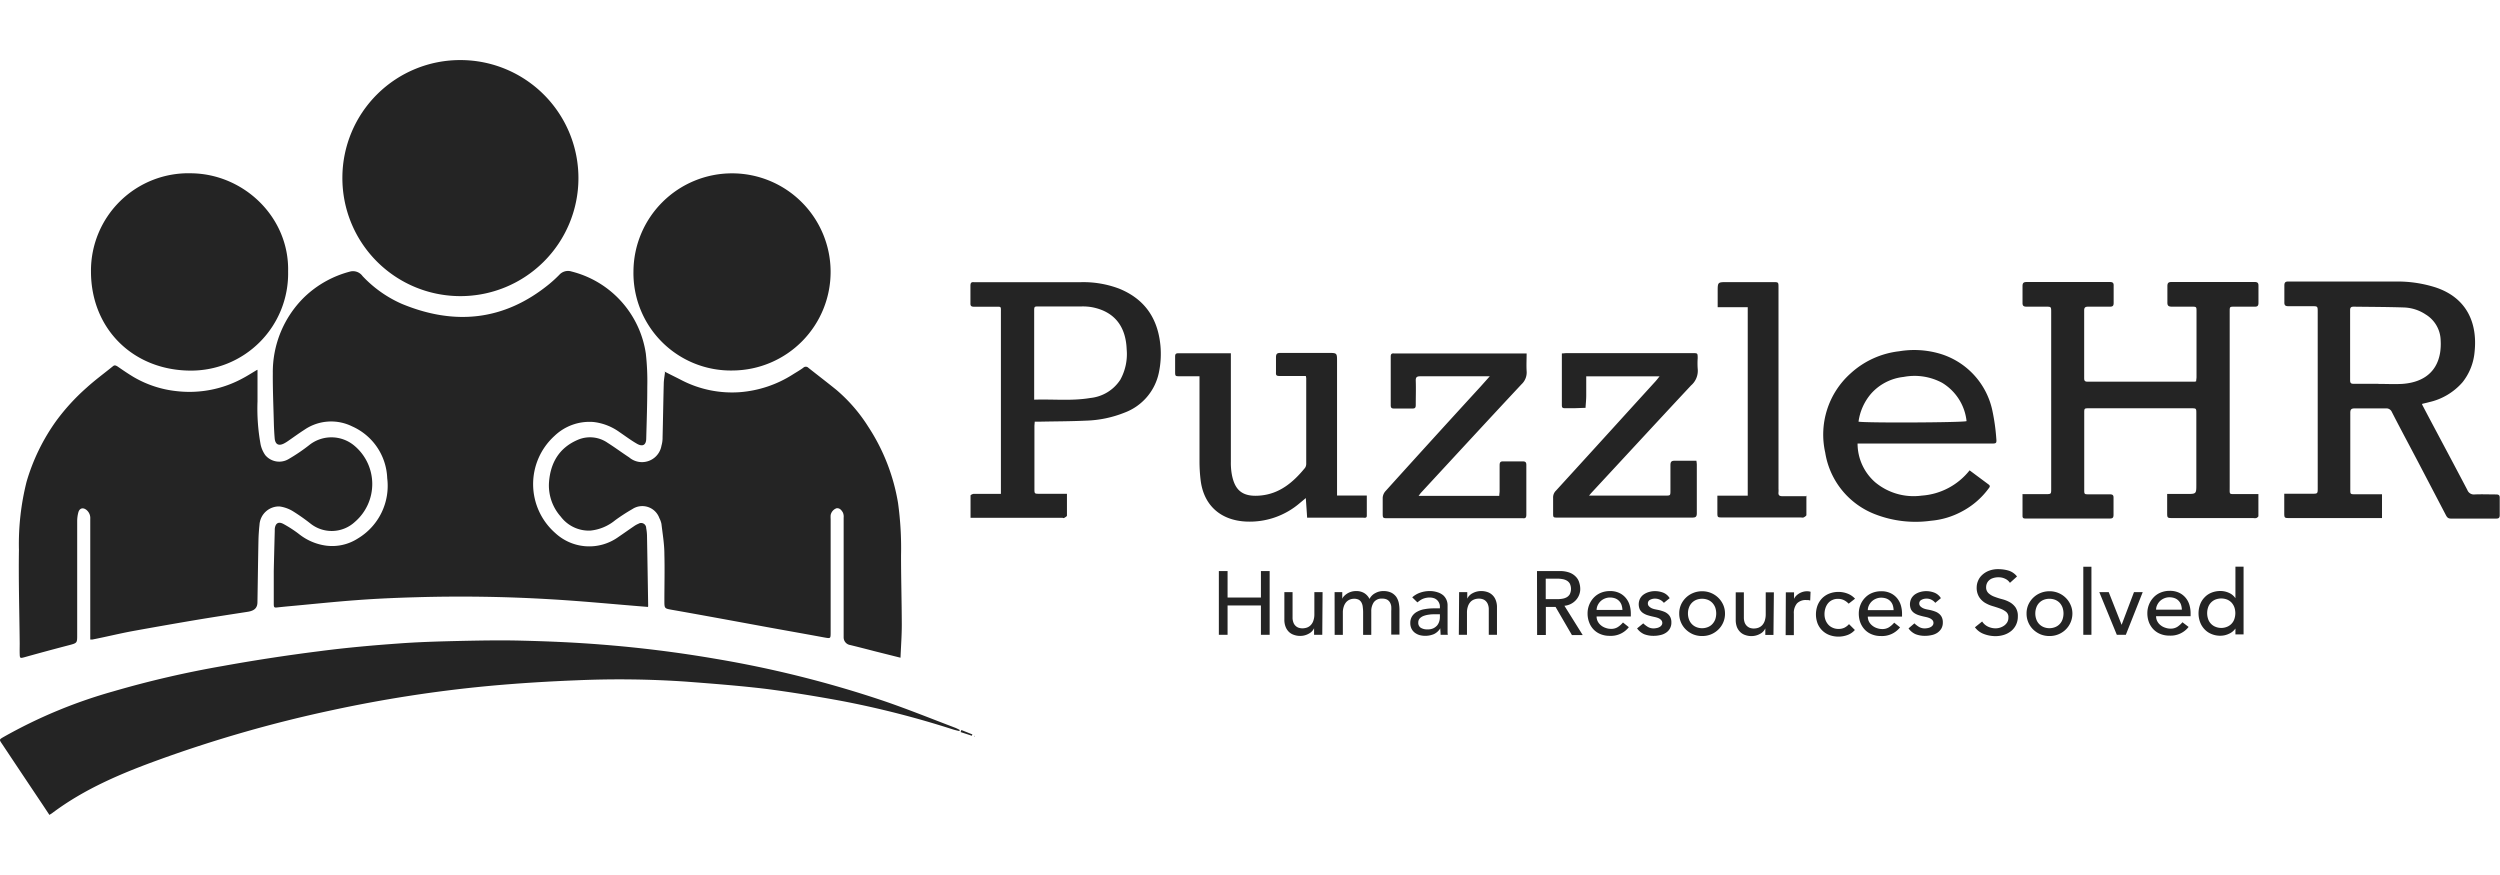 <svg xmlns="http://www.w3.org/2000/svg" width="200" height="70" viewBox="0 0 200 70">
  <title>PuzzleHR</title>
  <path fill="#242424" d="M97.508 45.687h.698V47.8h2.668v-2.114h.698v5.096h-.698v-2.344h-2.668v2.344h-.698v-5.096Zm8.274 5.096h-.656v-.525a.939.939 0 0 1-.431.44c-.215.12-.458.18-.704.174-.159 0-.318-.028-.468-.08a1.052 1.052 0 0 1-.399-.23 1.146 1.146 0 0 1-.272-.407 1.505 1.505 0 0 1-.103-.586V47.37h.656v2.016a1.07 1.07 0 0 0 .066.408.67.67 0 0 0 .173.272c.07.07.155.122.249.154.096.03.195.046.295.047.13 0 .258-.022.38-.065a.783.783 0 0 0 .305-.207.91.91 0 0 0 .201-.356c.054-.165.08-.338.075-.51V47.37h.657l-.024 3.413Zm.985-3.413h.614v.535a.596.596 0 0 1 .112-.183c.068-.077.146-.145.23-.202a1.312 1.312 0 0 1 .764-.234c.227-.008.451.047.647.159.183.114.331.276.427.469.103-.202.267-.366.469-.469a1.3 1.3 0 0 1 .619-.16 1.45 1.45 0 0 1 .651.127c.16.08.298.198.404.342.093.144.16.302.196.47.038.183.057.37.057.557v1.988h-.657v-1.885c.008-.125.008-.25 0-.375a.859.859 0 0 0-.107-.319.605.605 0 0 0-.226-.22.807.807 0 0 0-.384-.08.771.771 0 0 0-.675.286 1.25 1.25 0 0 0-.206.741v1.875h-.652v-1.786a3.317 3.317 0 0 0-.028-.445.937.937 0 0 0-.099-.347.585.585 0 0 0-.22-.234.786.786 0 0 0-.38-.08.935.935 0 0 0-.337.065.84.84 0 0 0-.291.207 1.008 1.008 0 0 0-.192.351c-.054.16-.079.328-.075.497v1.772h-.656l-.005-3.422Zm8.059 1.772c-.155 0-.314 0-.469.024a2.03 2.03 0 0 0-.441.098.854.854 0 0 0-.328.202.466.466 0 0 0-.126.332.462.462 0 0 0 .197.422.971.971 0 0 0 .543.132 1.05 1.05 0 0 0 .469-.09.968.968 0 0 0 .305-.234.937.937 0 0 0 .164-.319c.035-.113.052-.232.052-.351v-.216h-.366Zm-1.847-1.355a1.81 1.81 0 0 1 .637-.375c.234-.082.479-.125.727-.126.221-.007.441.025.652.093.171.05.331.135.468.249a1.068 1.068 0 0 1 .343.792v2.077c0 .103 0 .197.023.286h-.581c0-.173-.024-.347-.024-.52a1.213 1.213 0 0 1-.515.468c-.365.15-.768.177-1.149.075a1.194 1.194 0 0 1-.384-.196.927.927 0 0 1-.258-.32 1.008 1.008 0 0 1-.094-.445.982.982 0 0 1 .15-.553 1.08 1.08 0 0 1 .408-.36c.188-.103.393-.171.605-.202.243-.043.489-.063.736-.061h.469v-.146a.634.634 0 0 0-.052-.258.703.703 0 0 0-.403-.403 1.066 1.066 0 0 0-.366-.06 1.409 1.409 0 0 0-.591.126 1.604 1.604 0 0 0-.211.127l-.178.135-.412-.403Zm3.75-.417h.652v.525a.939.939 0 0 1 .431-.44c.216-.117.458-.175.704-.17.159 0 .317.026.468.076a1.065 1.065 0 0 1 .671.642c.073.186.108.386.103.586v2.194h-.656v-2.016a1.07 1.07 0 0 0-.066-.408.694.694 0 0 0-.174-.272.588.588 0 0 0-.248-.15.884.884 0 0 0-.295-.047c-.13-.002-.259.02-.38.066a.773.773 0 0 0-.305.202 1.004 1.004 0 0 0-.201.356c-.054.165-.08.338-.075.511v1.758h-.652l.023-3.413Zm6.93.563h.914c.135 0 .27-.01.403-.033.125-.017.246-.057.356-.117a.67.67 0 0 0 .253-.249.993.993 0 0 0 0-.844.67.67 0 0 0-.253-.248c-.11-.06-.231-.1-.356-.117a2.305 2.305 0 0 0-.403-.033h-.914v1.64Zm-.699-2.246h1.81c.277-.01.554.035.815.131.192.074.363.191.502.342.124.132.213.294.258.47.049.159.075.325.075.491 0 .161-.03.32-.089.47a1.31 1.31 0 0 1-.249.407 1.411 1.411 0 0 1-.928.464l1.463 2.344h-.863l-1.308-2.25h-.778v2.246h-.699l-.009-5.115Zm6.835 3.108a1.466 1.466 0 0 0-.07-.394.856.856 0 0 0-.497-.525 1.201 1.201 0 0 0-.431-.075c-.152 0-.302.032-.441.094a1.064 1.064 0 0 0-.337.23 1.095 1.095 0 0 0-.216.323.941.941 0 0 0-.075.347h2.067Zm-2.067.52a.852.852 0 0 0 .098.409c.064.12.152.225.258.309.11.09.236.158.371.201.139.051.287.076.436.075a.968.968 0 0 0 .529-.14 1.82 1.82 0 0 0 .418-.37l.468.375a1.812 1.812 0 0 1-1.523.693 1.874 1.874 0 0 1-.741-.136 1.565 1.565 0 0 1-.558-.375 1.635 1.635 0 0 1-.352-.572 1.944 1.944 0 0 1-.126-.707 1.828 1.828 0 0 1 .506-1.276c.16-.164.351-.293.563-.38a1.87 1.87 0 0 1 .712-.135c.267-.01.532.045.774.159.202.097.379.238.52.413.137.17.238.366.296.576.06.212.09.432.089.652v.23h-2.738Zm5.382-1.087a.901.901 0 0 0-.708-.338.798.798 0 0 0-.403.099.307.307 0 0 0-.169.281.317.317 0 0 0 .099.244.776.776 0 0 0 .229.155c.094.038.191.066.291.084l.258.052c.135.031.268.072.398.121.117.043.225.107.319.188a.782.782 0 0 1 .211.281.93.93 0 0 1 .075.403.942.942 0 0 1-.441.826 1.284 1.284 0 0 1-.468.187 2.262 2.262 0 0 1-.502.056 2.074 2.074 0 0 1-.755-.126 1.37 1.37 0 0 1-.577-.469l.493-.403c.108.105.228.197.356.276.141.086.304.13.469.127.083 0 .167-.01.248-.028a.672.672 0 0 0 .225-.08.418.418 0 0 0 .16-.136.304.304 0 0 0 .065-.192.323.323 0 0 0-.093-.234.638.638 0 0 0-.216-.15 1.663 1.663 0 0 0-.272-.085l-.248-.056a4.577 4.577 0 0 1-.404-.113 1.5 1.5 0 0 1-.332-.173.813.813 0 0 1-.235-.272 1.03 1.03 0 0 1 .028-.877.943.943 0 0 1 .3-.328c.127-.087.269-.152.418-.192.152-.044.31-.066.468-.066.23 0 .457.043.671.127.21.088.387.241.506.436l-.464.375Zm1.927.849c-.002.16.025.318.08.468a1.029 1.029 0 0 0 .581.62c.3.123.637.123.938 0a.97.97 0 0 0 .356-.245c.1-.108.179-.236.23-.375a1.489 1.489 0 0 0 0-.937 1.131 1.131 0 0 0-.23-.375 1.03 1.03 0 0 0-.356-.244 1.29 1.29 0 0 0-.938 0 1.029 1.029 0 0 0-.581.619c-.055.15-.082.309-.08.469Zm-.699 0a1.73 1.73 0 0 1 .141-.699 1.81 1.81 0 0 1 .97-.938c.229-.094.475-.142.722-.14a1.83 1.83 0 0 1 1.688 1.092c.095.22.143.458.141.699a1.753 1.753 0 0 1-.53 1.27 1.854 1.854 0 0 1-.581.385 1.84 1.84 0 0 1-.718.136 1.879 1.879 0 0 1-.722-.136 1.917 1.917 0 0 1-.581-.385 1.76 1.76 0 0 1-.53-1.27v-.014Zm7.539 1.72h-.652v-.525a.935.935 0 0 1-.426.44 1.411 1.411 0 0 1-.704.174c-.159 0-.317-.028-.468-.08a1.035 1.035 0 0 1-.394-.23 1.169 1.169 0 0 1-.277-.407 1.604 1.604 0 0 1-.098-.586v-2.199h.651V49.4c-.002.139.02.277.066.408a.726.726 0 0 0 .427.426c.095.03.195.046.295.047.129 0 .258-.021.38-.065a.824.824 0 0 0 .305-.206.98.98 0 0 0 .201-.357 1.64 1.64 0 0 0 .075-.51v-1.759h.652l-.033 3.413Zm.989-3.413h.657v.525a.874.874 0 0 1 .173-.248 1.247 1.247 0 0 1 .858-.361.94.94 0 0 1 .291.042l-.029.698-.159-.037h-.159a.97.97 0 0 0-.736.267 1.174 1.174 0 0 0-.254.83v1.711h-.656l.014-3.427Zm5.026.91a1.347 1.347 0 0 0-.384-.286 1.06 1.06 0 0 0-.469-.099 1.03 1.03 0 0 0-.469.099.944.944 0 0 0-.338.267 1.22 1.22 0 0 0-.201.389 1.49 1.49 0 0 0-.071.469c-.002.16.025.319.08.469.051.136.128.262.225.37a.989.989 0 0 0 .352.248c.147.066.307.098.469.094.161.004.322-.03.468-.098.14-.071.264-.168.366-.286l.469.469c-.16.182-.363.32-.591.403a2.098 2.098 0 0 1-1.448 0 1.636 1.636 0 0 1-.943-.924 2.077 2.077 0 0 1 0-1.453c.084-.211.208-.404.366-.567.162-.161.355-.287.567-.37a2.036 2.036 0 0 1 1.463 0c.229.087.434.227.6.407l-.511.399Zm3.596.515a1.464 1.464 0 0 0-.066-.393.856.856 0 0 0-.497-.526 1.199 1.199 0 0 0-.431-.075 1.048 1.048 0 0 0-.441.094 1.064 1.064 0 0 0-.337.23 1.092 1.092 0 0 0-.216.323.864.864 0 0 0-.075.347h2.063Zm-2.063.52a.864.864 0 0 0 .098.409c.064.12.152.225.258.309.11.09.236.158.371.202.139.05.287.076.436.075a.981.981 0 0 0 .529-.141 1.8 1.8 0 0 0 .418-.37l.469.375a1.828 1.828 0 0 1-1.529.694 1.875 1.875 0 0 1-.736-.136 1.566 1.566 0 0 1-.558-.376 1.724 1.724 0 0 1-.356-.572 2.034 2.034 0 0 1-.122-.707 1.847 1.847 0 0 1 .136-.708 1.69 1.69 0 0 1 .37-.568 1.59 1.59 0 0 1 .563-.38c.226-.09.468-.137.713-.135.266-.01.532.046.773.16.202.096.38.237.521.412.136.17.237.366.295.576.06.212.09.432.089.652v.23h-2.738Zm5.396-1.101a.886.886 0 0 0-.286-.24.82.82 0 0 0-.417-.098.79.79 0 0 0-.403.099.31.31 0 0 0-.174.281.317.317 0 0 0 .099.244.81.81 0 0 0 .234.155c.092.038.188.066.286.084l.263.052c.135.032.268.072.398.121.117.043.225.107.319.188.09.077.163.173.211.281.054.127.08.265.075.403a.942.942 0 0 1-.122.493 1.09 1.09 0 0 1-.319.333 1.281 1.281 0 0 1-.469.187 2.262 2.262 0 0 1-.506.056 2.042 2.042 0 0 1-.75-.126 1.364 1.364 0 0 1-.577-.469l.469-.403c.108.105.228.197.356.276a.87.87 0 0 0 .469.127c.085 0 .17-.01.253-.028a.664.664 0 0 0 .225-.08.466.466 0 0 0 .16-.136.308.308 0 0 0 .061-.192.304.304 0 0 0-.021-.126.311.311 0 0 0-.068-.108.665.665 0 0 0-.221-.15 1.579 1.579 0 0 0-.267-.085l-.253-.056a4.345 4.345 0 0 1-.398-.113 1.38 1.38 0 0 1-.333-.173.813.813 0 0 1-.235-.272c-.06-.14-.088-.29-.084-.441.005-.152.044-.3.112-.436a.998.998 0 0 1 .296-.328c.129-.086.272-.151.422-.192a1.786 1.786 0 0 1 1.134.061c.213.087.392.24.511.436l-.45.375Zm3.751 1.49c.115.18.277.322.469.413.189.088.395.135.604.136a1.208 1.208 0 0 0 .69-.22.93.93 0 0 0 .243-.263.728.728 0 0 0 .094-.37.54.54 0 0 0-.187-.469c-.142-.11-.3-.197-.469-.258a9.627 9.627 0 0 0-.614-.201 2.636 2.636 0 0 1-.61-.267c-.189-.12-.35-.28-.469-.47a1.41 1.41 0 0 1-.187-.787c.004-.16.037-.32.098-.469.068-.177.173-.337.31-.468.155-.151.338-.27.539-.352.253-.1.524-.148.797-.14.273 0 .544.04.806.116.268.084.504.248.675.47l-.567.51a.896.896 0 0 0-.37-.323 1.152 1.152 0 0 0-.544-.122 1.306 1.306 0 0 0-.469.075.773.773 0 0 0-.309.192.68.68 0 0 0-.165.258.703.703 0 0 0-.046.248.631.631 0 0 0 .187.497c.136.124.296.22.469.282.201.077.406.143.614.197.213.053.417.133.61.239.185.102.346.244.468.417.137.215.202.468.188.722.004.23-.044.457-.141.666-.09.192-.221.361-.384.497a1.791 1.791 0 0 1-.567.309 2.249 2.249 0 0 1-.694.108c-.321 0-.639-.058-.938-.174a1.546 1.546 0 0 1-.708-.534l.577-.464Zm4.252-.642c0 .16.027.319.08.47a1.029 1.029 0 0 0 .581.618c.301.123.637.123.938 0a1.006 1.006 0 0 0 .581-.619 1.475 1.475 0 0 0 0-.937 1.178 1.178 0 0 0-.225-.375 1.069 1.069 0 0 0-.356-.244 1.303 1.303 0 0 0-.938 0 1.029 1.029 0 0 0-.581.619 1.41 1.41 0 0 0-.08.469Zm-.699 0c-.001-.24.047-.477.141-.698a1.81 1.81 0 0 1 .971-.938 1.86 1.86 0 0 1 .722-.14 1.8 1.8 0 0 1 .717.14c.217.089.415.22.581.385.166.161.298.354.389.567.099.22.148.458.146.699a1.791 1.791 0 0 1-1.116 1.654c-.228.094-.472.14-.717.137a1.872 1.872 0 0 1-.722-.136 1.91 1.91 0 0 1-.582-.385 1.76 1.76 0 0 1-.53-1.27v-.014Zm4.539-3.736h.651v5.443h-.651V45.34Zm1.28 2.03h.754l1.032 2.616.989-2.616h.699l-1.351 3.413h-.722l-1.401-3.413Zm6.605 1.407a1.501 1.501 0 0 0-.065-.394.846.846 0 0 0-.188-.315.826.826 0 0 0-.309-.21 1.2 1.2 0 0 0-.432-.075 1.041 1.041 0 0 0-.44.093 1.069 1.069 0 0 0-.338.23c-.09.094-.163.204-.216.324a.88.88 0 0 0-.075.346h2.063Zm-2.063.52a.865.865 0 0 0 .099.408c.063.12.151.225.258.31.11.089.235.157.37.2.14.051.287.077.436.076a.971.971 0 0 0 .53-.14c.157-.102.298-.227.417-.371l.492.375a1.814 1.814 0 0 1-1.523.694 1.874 1.874 0 0 1-.741-.136 1.566 1.566 0 0 1-.558-.375 1.708 1.708 0 0 1-.356-.572 2.034 2.034 0 0 1-.122-.708 1.829 1.829 0 0 1 .506-1.275c.159-.166.35-.295.563-.38.226-.091.468-.138.712-.136a1.69 1.69 0 0 1 .774.16c.202.097.379.238.52.412.137.17.238.366.296.577.06.211.09.43.089.651v.23h-2.762Zm5.214.938c.161 0 .32-.032.469-.094a1.007 1.007 0 0 0 .581-.62 1.475 1.475 0 0 0 0-.937 1.197 1.197 0 0 0-.225-.375 1.07 1.07 0 0 0-.356-.244 1.304 1.304 0 0 0-.938 0 1.029 1.029 0 0 0-.581.619 1.461 1.461 0 0 0 0 .938 1.011 1.011 0 0 0 .581.619c.148.062.308.094.469.093Zm1.786.515h-.652v-.469a1.226 1.226 0 0 1-.52.422 1.582 1.582 0 0 1-.68.155 1.784 1.784 0 0 1-.722-.14 1.534 1.534 0 0 1-.553-.38 1.656 1.656 0 0 1-.352-.568 2.048 2.048 0 0 1 0-1.406 1.56 1.56 0 0 1 .352-.567 1.53 1.53 0 0 1 .553-.38 1.86 1.86 0 0 1 .722-.136c.242-.001.48.052.699.155.203.091.376.237.501.422v-2.523h.652v5.415ZM51.854 48.556c-2.654-.21-5.27-.469-7.89-.619a121.128 121.128 0 0 0-10.582-.16c-1.585.043-3.165.109-4.745.226-1.922.14-3.844.347-5.766.52l-.6.061c-.347.047-.37.033-.37-.314v-2.574c.023-1.073.051-2.142.08-3.216v-.16c.046-.468.3-.623.712-.393.423.232.83.495 1.214.788.63.505 1.385.83 2.185.937a3.797 3.797 0 0 0 2.54-.576 4.91 4.91 0 0 0 2.345-4.825 4.72 4.72 0 0 0-2.813-4.144 3.788 3.788 0 0 0-3.83.286c-.432.277-.84.577-1.261.867-.12.086-.245.163-.376.23-.417.202-.675.056-.722-.413a23.885 23.885 0 0 1-.065-1.162c-.033-1.355-.094-2.71-.085-4.06a8.391 8.391 0 0 1 2.532-6.095 8.284 8.284 0 0 1 3.685-2.044.938.938 0 0 1 .961.37 9.608 9.608 0 0 0 3.132 2.218c4.22 1.753 8.195 1.369 11.805-1.58.278-.23.544-.474.797-.731a.937.937 0 0 1 .989-.272 7.97 7.97 0 0 1 5.94 6.563c.098.88.137 1.765.117 2.65 0 1.377-.047 2.76-.084 4.139 0 .525-.282.689-.736.431-.455-.258-.938-.619-1.407-.938a4.392 4.392 0 0 0-2.077-.806 4.04 4.04 0 0 0-3.127 1.12 5.207 5.207 0 0 0 .07 7.764 3.995 3.995 0 0 0 5.05.314c.422-.286.834-.581 1.256-.867a1.82 1.82 0 0 1 .352-.192.403.403 0 0 1 .614.347c.038.196.06.395.066.595.034 1.876.065 3.75.093 5.626a.366.366 0 0 1-.023.108l.023-.019ZM20.601 29.63v2.485a15.891 15.891 0 0 0 .253 3.469c.068.298.194.58.37.83a1.458 1.458 0 0 0 1.876.304c.567-.329 1.11-.697 1.626-1.101a2.85 2.85 0 0 1 3.62.037 3.996 3.996 0 0 1 .047 6.095 2.728 2.728 0 0 1-3.573.122c-.45-.353-.92-.682-1.406-.985a2.814 2.814 0 0 0-1.046-.37 1.561 1.561 0 0 0-1.608 1.467c-.047.422-.075.854-.084 1.28-.033 1.632-.052 3.282-.08 4.9 0 .468-.239.698-.788.782-1.354.211-2.71.417-4.06.642-1.706.288-3.411.587-5.114.896-1.088.202-2.166.469-3.245.68h-.168v-9.658a.84.84 0 0 0-.3-.708c-.272-.22-.554-.155-.652.188a2.771 2.771 0 0 0-.094.708v9.095c0 .642 0 .656-.628.82-1.2.313-2.397.636-3.591.97-.347.094-.37.085-.38-.262-.01-.347 0-.563 0-.844-.023-2.494-.099-4.983-.061-7.477a20.345 20.345 0 0 1 .614-5.467 16.04 16.04 0 0 1 2.382-4.876 16.88 16.88 0 0 1 2.41-2.63c.67-.61 1.406-1.148 2.11-1.72.135-.113.224-.066.35 0 .442.304.882.609 1.342.88a8.57 8.57 0 0 0 3.436 1.112 8.908 8.908 0 0 0 5.298-1.05c.36-.192.708-.417 1.13-.666l.014.052Zm32.56.094c.468.243.937.468 1.406.712a8.786 8.786 0 0 0 4.623.938 9.19 9.19 0 0 0 4.219-1.407c.281-.178.572-.342.844-.539a.292.292 0 0 1 .422 0c.74.586 1.495 1.163 2.231 1.758 1 .85 1.863 1.848 2.56 2.959a15.821 15.821 0 0 1 2.377 6.094c.192 1.39.272 2.793.24 4.196 0 1.847.055 3.694.06 5.542 0 .867-.065 1.734-.103 2.64l-2.077-.521c-.647-.169-1.29-.333-1.936-.492a.619.619 0 0 1-.535-.61v-9.578a.821.821 0 0 0-.065-.422c-.108-.178-.244-.366-.507-.333a.728.728 0 0 0-.468.549 2.388 2.388 0 0 0 0 .319v9.057c0 .511 0 .502-.525.408-1.543-.286-3.095-.558-4.637-.84l-3.183-.585c-1.44-.263-2.879-.525-4.323-.779-.628-.112-.633-.098-.633-.745 0-1.238.033-2.47 0-3.704 0-.81-.14-1.617-.234-2.423a1.72 1.72 0 0 0-.169-.47 1.447 1.447 0 0 0-2.166-.717c-.476.273-.936.572-1.378.896-.56.46-1.243.746-1.965.82a2.813 2.813 0 0 1-2.381-1.12 3.751 3.751 0 0 1-.938-2.738c.113-1.552.806-2.757 2.283-3.394a2.466 2.466 0 0 1 2.405.23c.586.37 1.144.787 1.726 1.167a1.58 1.58 0 0 0 2.583-.938 2.27 2.27 0 0 0 .089-.67c.037-1.407.056-2.837.094-4.253 0-.314.065-.628.098-.937l-.037-.07ZM3.944 65.18l-.506-.765A1685.546 1685.546 0 0 1 .156 59.5c-.225-.333-.225-.333.118-.535a39.539 39.539 0 0 1 8.776-3.652 80.59 80.59 0 0 1 8.758-2.03 146.9 146.9 0 0 1 7.707-1.182c2.1-.276 4.22-.468 6.325-.618 1.56-.118 3.131-.164 4.688-.202 1.744-.038 3.488-.075 5.232-.028 2.09.051 4.186.14 6.268.305a99.91 99.91 0 0 1 9.255 1.153 87.543 87.543 0 0 1 13.286 3.32c1.978.67 3.915 1.457 5.87 2.198.117.05.231.106.342.169l-.033.089c-.192-.047-.384-.09-.567-.15a74.785 74.785 0 0 0-8.945-2.279c-1.95-.356-3.91-.68-5.875-.937-2.128-.258-4.27-.422-6.408-.586a78.238 78.238 0 0 0-8.772-.113c-2.41.094-4.824.244-7.225.469-4.19.4-8.352 1.049-12.466 1.94a104.557 104.557 0 0 0-13.685 3.916c-3.038 1.097-6.029 2.344-8.645 4.313-.051.037-.112.07-.216.136v-.014ZM36.861 4.806a9.442 9.442 0 1 1-9.47 9.376 9.421 9.421 0 0 1 9.47-9.376ZM23.049 21.73a7.768 7.768 0 0 1-7.871 7.918c-4.543-.046-7.9-3.352-7.9-7.932a7.792 7.792 0 0 1 8.021-7.853c4.22.047 7.849 3.526 7.75 7.853v.014Zm27.628-.014a7.886 7.886 0 1 1 7.97 7.923 7.791 7.791 0 0 1-7.97-7.923Zm111.111 17.815h1.838c.469 0 .469 0 .469-.431V24.974c0-.436-.001-.44-.432-.44h-1.533c-.239 0-.337-.066-.328-.32v-1.326c0-.277.108-.328.356-.328h6.606c.234 0 .342.047.328.31v1.368c0 .24-.089.296-.305.296h-1.734c-.244 0-.324.075-.319.323v5.35c0 .192 0 .328.272.328h8.575a.573.573 0 0 0 .112-.033c0-.103.028-.216.028-.328v-5.247c0-.389 0-.393-.398-.393h-1.571c-.295 0-.37-.094-.361-.37v-1.248c0-.248.047-.356.333-.356h6.643c.225 0 .314.07.31.3v1.369c0 .225-.071.31-.3.305h-1.613c-.389 0-.389 0-.389.403v14.041c0 .614-.07.544.567.549h1.73v1.758c0 .056-.098.13-.169.16a.676.676 0 0 1-.239 0h-6.423c-.468 0-.468 0-.468-.47v-1.458h1.547c.787 0 .787 0 .787-.769v-5.663c0-.417 0-.422-.412-.422h-8.163c-.393 0-.393 0-.393.399v6.094c0 .39 0 .39.393.39h1.651c.229 0 .309.065.3.295v1.331c0 .211-.042.31-.286.31h-6.723c-.145 0-.272 0-.272-.202v-1.725l-.014-.024Zm28.495-8.818c.633 0 1.266.032 1.875 0 1.346-.085 2.766-.675 3.057-2.537a4.66 4.66 0 0 0 .038-.937 2.493 2.493 0 0 0-1.191-2.077 3.345 3.345 0 0 0-1.702-.563c-1.35-.047-2.71-.047-4.065-.065-.197 0-.286.056-.286.271v5.626c0 .216.08.277.281.272h1.974l.019.01Zm3.479 1.636c.206.394.389.745.576 1.097 1.018 1.917 2.044 3.835 3.052 5.757a.555.555 0 0 0 .586.352c.563-.024 1.13 0 1.693 0 .215 0 .319.047.309.29v1.365c0 .21-.079.281-.286.276h-3.624c-.244 0-.323-.131-.412-.304-.782-1.498-1.563-2.992-2.344-4.482-.657-1.248-1.322-2.485-1.969-3.751a.473.473 0 0 0-.469-.277h-2.494c-.291 0-.357.094-.357.366v6.118c0 .385 0 .385.413.385h2.124v1.903h-7.389c-.431 0-.431 0-.431-.469v-1.477h2.208c.469 0 .469 0 .469-.468V24.965c0-.469 0-.469-.469-.469h-1.876c-.248 0-.332-.075-.323-.323v-1.327c0-.244.075-.328.323-.324h8.599a10 10 0 0 1 3.174.47c2.498.829 3.366 2.845 3.122 5.156a4.54 4.54 0 0 1-.966 2.433 5.002 5.002 0 0 1-2.686 1.594c-.15.043-.31.076-.535.132l-.018.042Zm-111.027-.375c1.533-.052 3.024.117 4.496-.136a3.245 3.245 0 0 0 2.396-1.463 4.257 4.257 0 0 0 .506-2.442c-.075-1.876-1.022-3.01-2.747-3.352a4.217 4.217 0 0 0-.844-.066h-3.418c-.39 0-.39 0-.39.398v7.066-.005Zm.042 1.735c0 .154-.023.271-.023.389v4.988c0 .417 0 .417.417.417h2.185v1.744c0 .061-.127.131-.207.178-.08.047-.103 0-.154 0h-7.352v-1.781c0-.052.174-.136.268-.136h2.161v-14.5c0-.517.052-.47-.469-.47h-1.688c-.206 0-.29-.065-.28-.276v-1.407c0-.197.05-.305.271-.281h8.575a8.088 8.088 0 0 1 3.07.525c2.03.834 3.071 2.368 3.282 4.529a7.314 7.314 0 0 1-.126 2.194 4.355 4.355 0 0 1-2.743 3.188 9.01 9.01 0 0 1-3.094.642c-1.205.056-2.415.056-3.624.08h-.469v-.023Zm65.903.023c.558.112 8.387.075 8.645-.042a4.088 4.088 0 0 0-1.955-3.066 4.66 4.66 0 0 0-3.08-.47 4.065 4.065 0 0 0-2.593 1.328 4.33 4.33 0 0 0-1.017 2.264v-.014Zm-.075 1.753a4.127 4.127 0 0 0 1.406 3.094 4.8 4.8 0 0 0 3.723 1.07 5.356 5.356 0 0 0 3.834-2.021l1.519 1.13c.193.14.047.253-.032.365a6.27 6.27 0 0 1-2.096 1.791 6.364 6.364 0 0 1-2.485.746 8.937 8.937 0 0 1-4.393-.492 6.354 6.354 0 0 1-4.064-4.965 6.558 6.558 0 0 1 2.03-6.33 6.909 6.909 0 0 1 3.891-1.772 7.297 7.297 0 0 1 3.23.188 6.055 6.055 0 0 1 4.22 4.552c.156.733.261 1.475.314 2.222.042.413 0 .422-.413.422h-10.684Zm-44.032 5.964c-.033-.544-.071-1.036-.108-1.604l-.469.39a6.141 6.141 0 0 1-4.299 1.49c-2.058-.093-3.422-1.312-3.652-3.356a12.712 12.712 0 0 1-.085-1.407V30.1H94.4c-.385 0-.39 0-.39-.399v-1.167c0-.178.033-.272.24-.272h4.219v8.673a5.23 5.23 0 0 0 .089 1.083c.23 1.13.773 1.758 2.25 1.627 1.557-.131 2.654-1.064 3.596-2.218a.578.578 0 0 0 .094-.333v-6.84a1.282 1.282 0 0 0-.033-.173h-2.058c-.319 0-.338-.066-.328-.319v-1.163c0-.281.075-.365.356-.365h3.825c.704 0 .704 0 .704.689v10.722h2.381v1.613c0 .225-.215.154-.347.154h-4.435l.01.038Zm14.618-11.346h-5.565c-.272 0-.375.066-.366.352.023.647 0 1.29 0 1.931 0 .193-.028.3-.258.296h-1.491c-.192 0-.253-.07-.253-.258v-3.905c0-.197.08-.263.263-.244h10.609c0 .469-.028.938 0 1.406a1.29 1.29 0 0 1-.412 1.064c-2.682 2.87-5.345 5.762-8.013 8.646-.07.075-.126.164-.22.28h6.456c0-.121.023-.233.028-.35v-2.092c0-.21.042-.328.286-.318h1.57c.211 0 .282.075.282.28v3.986c0 .201-.052.31-.272.281h-10.783c-.436 0-.436 0-.436-.436v-1.205a.89.89 0 0 1 .197-.497c2.538-2.813 5.082-5.61 7.632-8.392l.732-.82.014-.005Zm13.581.005h-5.874v1.528c0 .329-.037.661-.056.99l-.938.032h-.684c-.216 0-.272-.042-.272-.248v-4.135c.136 0 .253-.024.37-.024h10.108c.384 0 .384 0 .389.399a6.254 6.254 0 0 0 0 .844 1.542 1.542 0 0 1-.53 1.34c-2.667 2.856-5.311 5.725-7.97 8.59l-.192.224h6.1c.412 0 .412 0 .412-.422v-2.01c0-.291.094-.362.366-.357h1.711c.016.096.027.193.033.29v3.906c0 .29-.094.352-.366.352h-10.75c-.375 0-.38 0-.38-.37v-1.21a.75.75 0 0 1 .225-.572c2.054-2.248 4.104-4.5 6.151-6.756l1.815-1.993c.112-.126.215-.262.351-.43l-.019.032Zm11.74 9.536V41.2c0 .07-.136.15-.221.197a.467.467 0 0 1-.201 0h-6.282c-.413 0-.418 0-.418-.412v-1.332h2.429V24.576h-2.405v-1.257c0-.75 0-.75.764-.75h3.661c.436 0 .441 0 .441.432v16.094c.007.094.007.188 0 .282-.028.248.08.323.324.318h1.875l.033-.051ZM76.907 58.4l.882.352a.997.997 0 0 0-.038.108l-.895-.29c0-.057.037-.113.052-.17Zm1.046.47h.033v.046h-.038v-.028"/>
</svg>